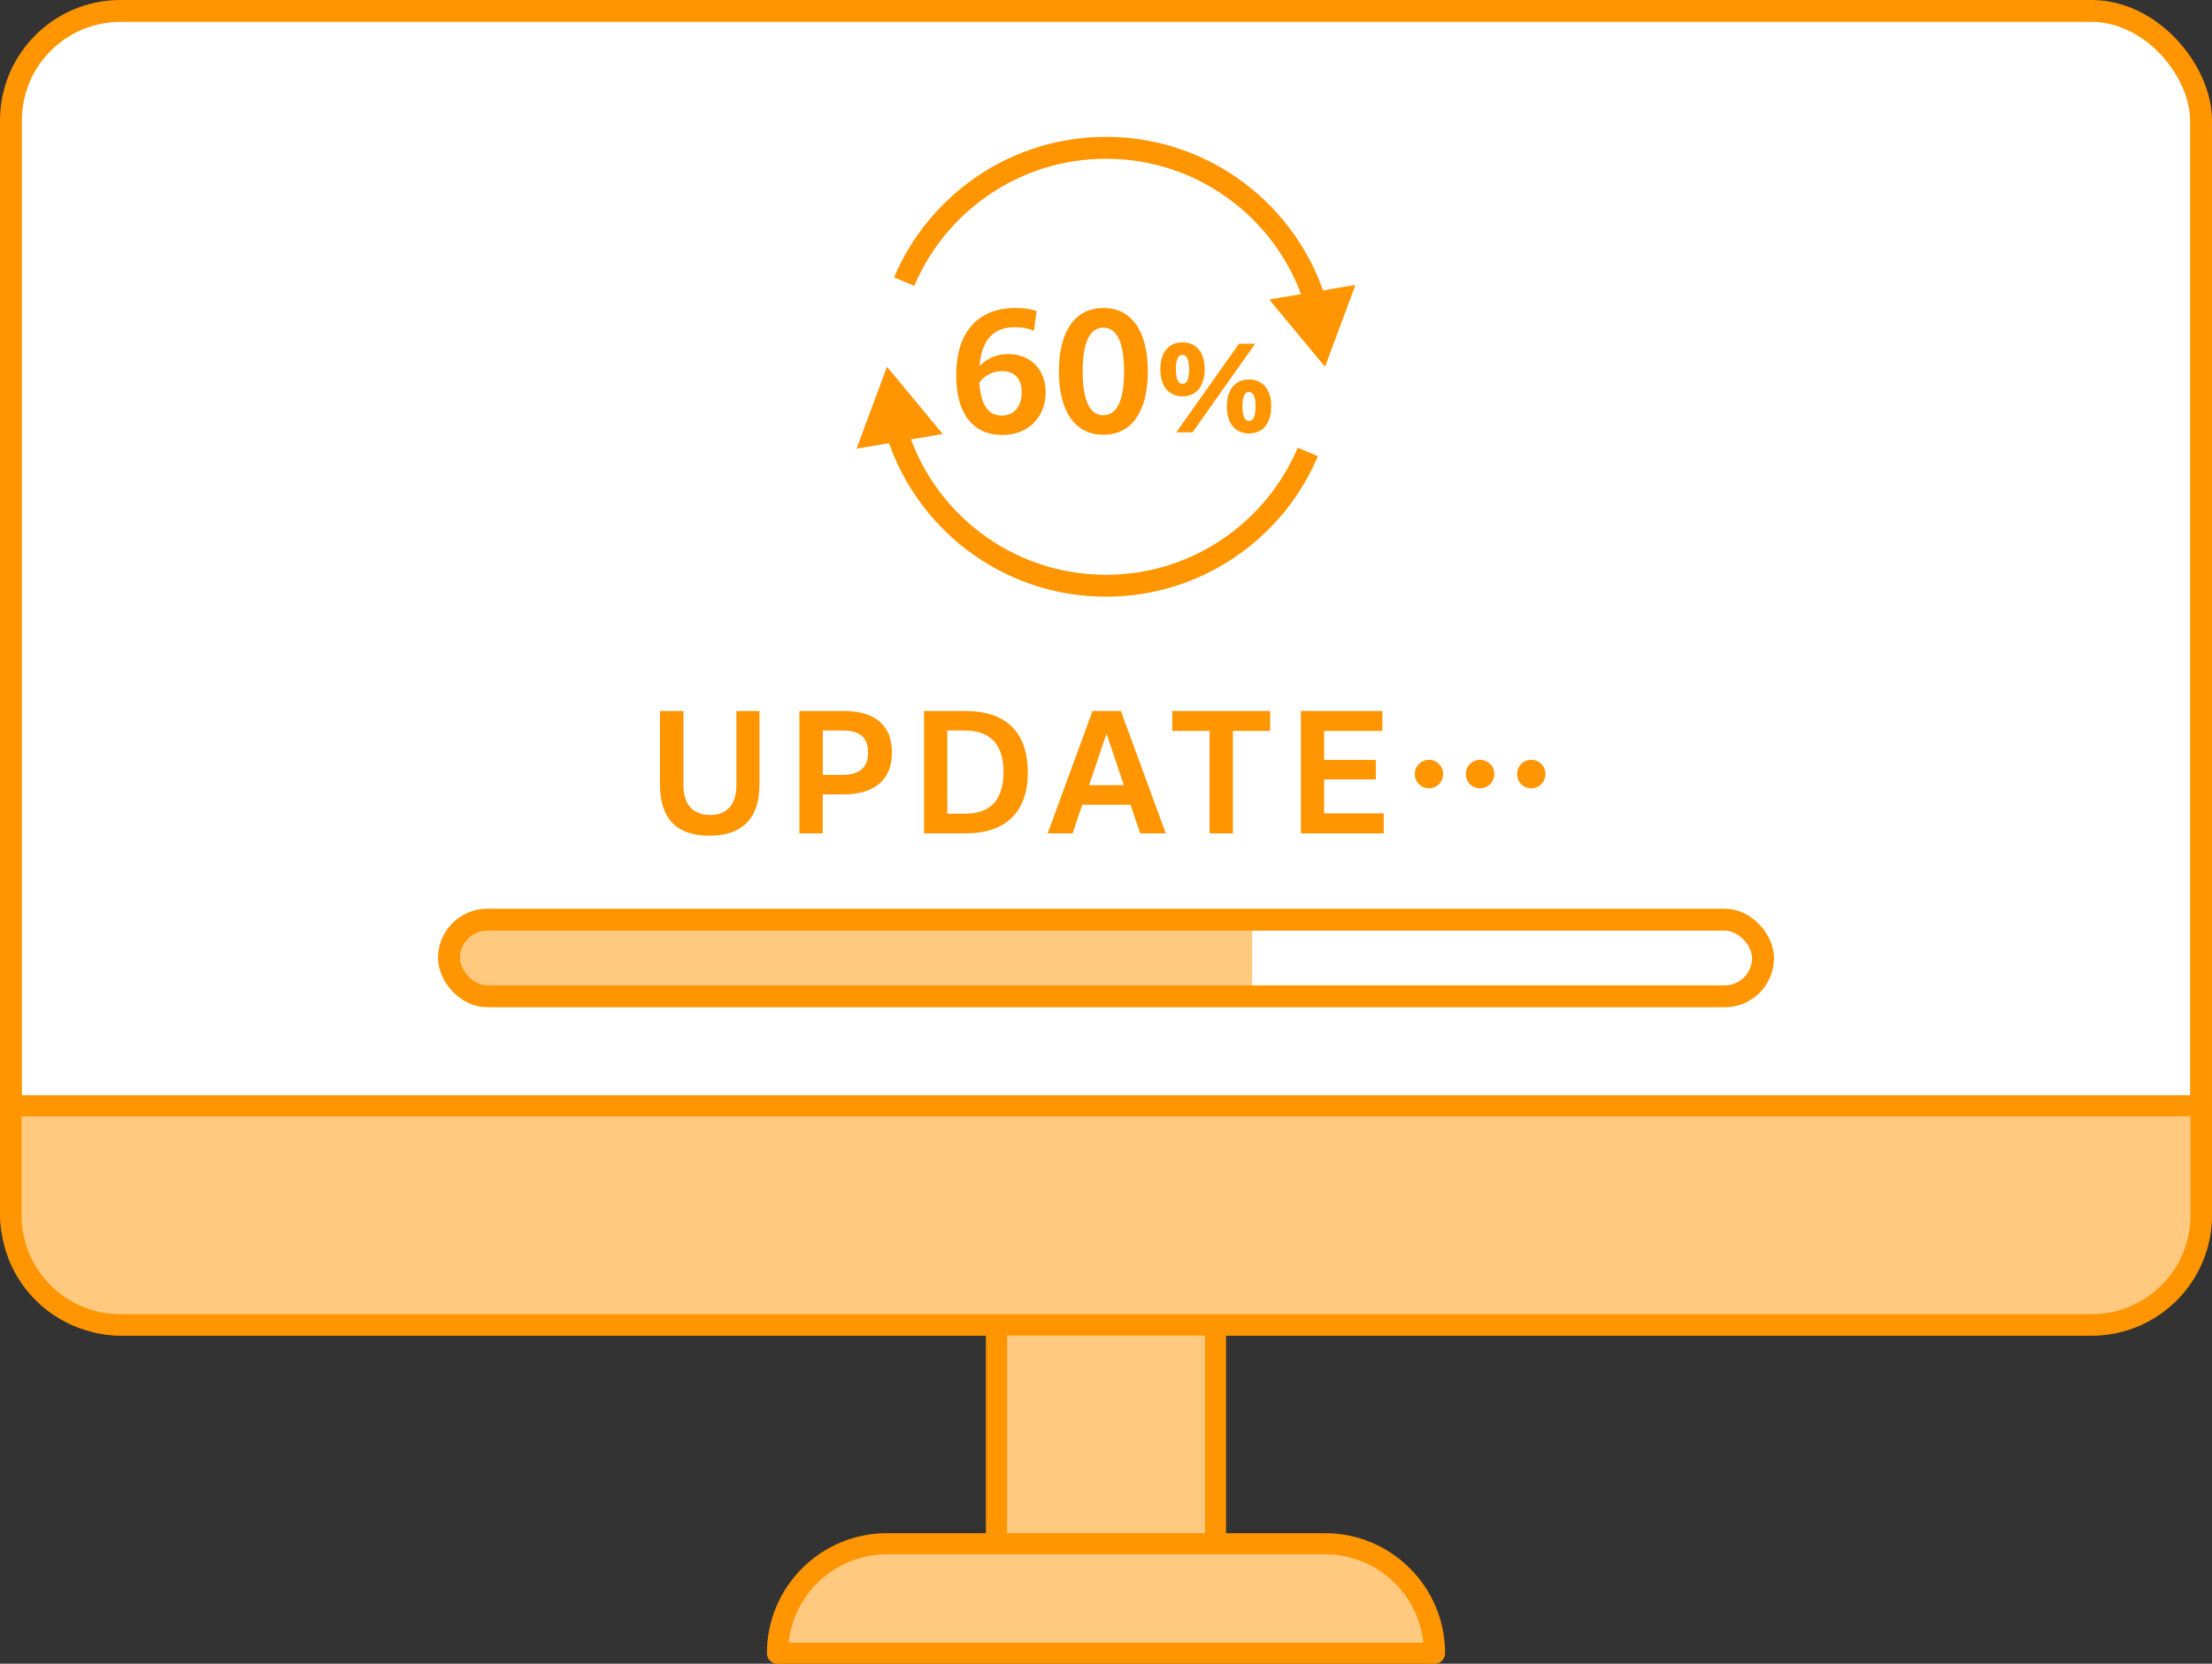 <?xml version="1.0" encoding="UTF-8"?>
<svg xmlns="http://www.w3.org/2000/svg" id="_レイヤー_2" data-name="レイヤー 2" viewBox="0 0 202 151.96">
  <rect x="0" y="0" width="202" height="151.96" fill="#333333" stroke="none"/>
  <defs>
    <style>
      .cls-1 {
        fill: #ff9500;
      }

      .cls-2, .cls-3, .cls-4, .cls-5 {
        stroke: #ff9500;
      }

      .cls-2, .cls-3, .cls-5 {
        stroke-linecap: round;
        stroke-linejoin: round;
      }

      .cls-2, .cls-4 {
        fill: none;
      }

      .cls-2, .cls-4, .cls-5 {
        stroke-width: 2px;
      }

      .cls-3 {
        stroke-width: 1.93px;
      }

      .cls-3, .cls-6 {
        fill: #ffca7f;
      }

      .cls-4 {
        stroke-miterlimit: 10;
      }

      .cls-5 {
        fill: #fff;
      }
    </style>
  </defs>
  <g id="_レイヤー_6" data-name="レイヤー 6">
    <g>
      <rect class="cls-5" x="1" y="1" width="200" height="120" rx="10" ry="10"></rect>
      <rect class="cls-3" x="91" y="121" width="20" height="20"></rect>
      <path class="cls-3" d="M81,141h40c5.52,0,10,4.48,10,10h-60c0-5.52,4.48-10,10-10Z"></path>
      <path class="cls-3" d="M1,111c0,5.52,4.48,10,10,10h180c5.52,0,10-4.48,10-10v-10H1v10Z"></path>
      <path class="cls-6" d="M114.35,84H44.5c-1.93,0-3.5,1.57-3.5,3.5h0c0,1.93,1.57,3.5,3.5,3.5h69.85v-7Z"></path>
      <rect class="cls-2" x="41" y="84" width="120" height="7" rx="3.5" ry="3.5"></rect>
      <g>
        <g>
          <path class="cls-4" d="M120.18,27.81c-2.45-8.28-10.11-14.31-19.18-14.31-8.28,0-15.39,5.04-18.43,12.22"></path>
          <polygon class="cls-1" points="123.78 26.02 121 33.5 115.91 27.36 123.78 26.02"></polygon>
        </g>
        <g>
          <path class="cls-4" d="M81.82,39.19c2.45,8.28,10.11,14.31,19.18,14.31,8.28,0,15.39-5.04,18.43-12.22"></path>
          <polygon class="cls-1" points="78.22 40.98 81 33.5 86.09 39.64 78.22 40.98"></polygon>
        </g>
      </g>
      <g>
        <path class="cls-1" d="M60.28,64.94h2.13v6.75c0,1.79.87,2.75,2.42,2.75s2.42-.95,2.42-2.75v-6.75h2.1v6.75c0,3-1.51,4.64-4.57,4.64s-4.51-1.64-4.51-4.64v-6.75Z"></path>
        <path class="cls-1" d="M73.01,64.94h4.06c2.86,0,4.38,1.33,4.38,3.78,0,3.03-2.27,3.84-4.43,3.84h-1.89v3.56h-2.13v-11.18ZM75.14,66.72v4.06h1.75c1.19,0,2.38-.36,2.38-2.02s-1.05-2.04-2.35-2.04h-1.78Z"></path>
        <path class="cls-1" d="M84.38,64.94h3.77c4.2,0,5.71,2.45,5.71,5.59,0,3.77-2.14,5.59-5.71,5.59h-3.77v-11.18ZM86.51,66.73v7.59h1.6c2.27,0,3.53-1.18,3.53-3.8,0-2.21-.91-3.8-3.57-3.8h-1.56Z"></path>
        <path class="cls-1" d="M99.77,64.94h2.59l4.1,11.18h-2.34l-.88-2.62h-4.41l-.88,2.62h-2.28l4.1-11.18ZM102.63,71.72l-1.58-4.71-1.6,4.71h3.18Z"></path>
        <path class="cls-1" d="M110.45,66.76h-3.4v-1.82h8.94v1.82h-3.4v9.36h-2.13v-9.36Z"></path>
        <path class="cls-1" d="M118.79,64.94h7.45v1.82h-5.32v2.65h4.72v1.78h-4.72v3.1h5.44v1.83h-7.56v-11.18Z"></path>
        <path class="cls-1" d="M130.5,69.4c.71,0,1.29.58,1.29,1.3s-.57,1.3-1.29,1.3-1.3-.57-1.3-1.3.57-1.3,1.3-1.3ZM135.16,69.4c.73,0,1.3.58,1.3,1.3s-.57,1.3-1.3,1.3-1.3-.57-1.3-1.3.57-1.3,1.3-1.3ZM139.83,69.4c.73,0,1.3.58,1.3,1.3s-.58,1.3-1.3,1.3-1.29-.57-1.29-1.3.57-1.3,1.29-1.3Z"></path>
      </g>
      <g>
        <path class="cls-1" d="M92.71,29.88c-2.1,0-3.07,1.29-3.26,3.54.73-.7,1.57-1.08,2.59-1.08,2.09,0,3.45,1.39,3.45,3.52s-1.5,3.87-3.95,3.87c-2.65,0-4.22-1.89-4.22-5.46,0-3.82,1.88-6.14,5.41-6.14.77,0,1.43.11,1.93.27l-.24,1.81c-.53-.22-1.01-.32-1.71-.32ZM89.43,34.93c.13,2.06.83,3.03,2.04,3.03s1.83-.9,1.83-2.13-.62-1.93-1.79-1.93c-.94,0-1.61.43-2.09,1.04Z"></path>
        <path class="cls-1" d="M96.7,33.92c0-3.75,1.54-5.79,4.06-5.79s4.06,2.03,4.06,5.79-1.54,5.79-4.06,5.79-4.06-2.03-4.06-5.79ZM102.65,33.92c0-2.76-.7-3.99-1.89-3.99s-1.89,1.23-1.89,3.99.7,4.01,1.89,4.01,1.89-1.25,1.89-4.01Z"></path>
        <path class="cls-1" d="M105.96,33.73c0-1.56.78-2.46,2.03-2.46s2.02.9,2.02,2.46-.78,2.47-2.02,2.47-2.03-.9-2.03-2.47ZM108.59,33.73c0-.94-.23-1.32-.6-1.32s-.61.38-.61,1.32.23,1.33.61,1.33.6-.38.6-1.33ZM113.14,31.4h1.48l-5.72,8.09h-1.48l5.72-8.09ZM112.04,37.12c0-1.56.78-2.46,2.02-2.46s2.03.9,2.03,2.46-.78,2.47-2.03,2.47-2.02-.9-2.02-2.47ZM114.66,37.12c0-.94-.22-1.32-.6-1.32s-.6.38-.6,1.32.23,1.33.6,1.33.6-.38.6-1.33Z"></path>
      </g>
    </g>
  </g>
</svg>
